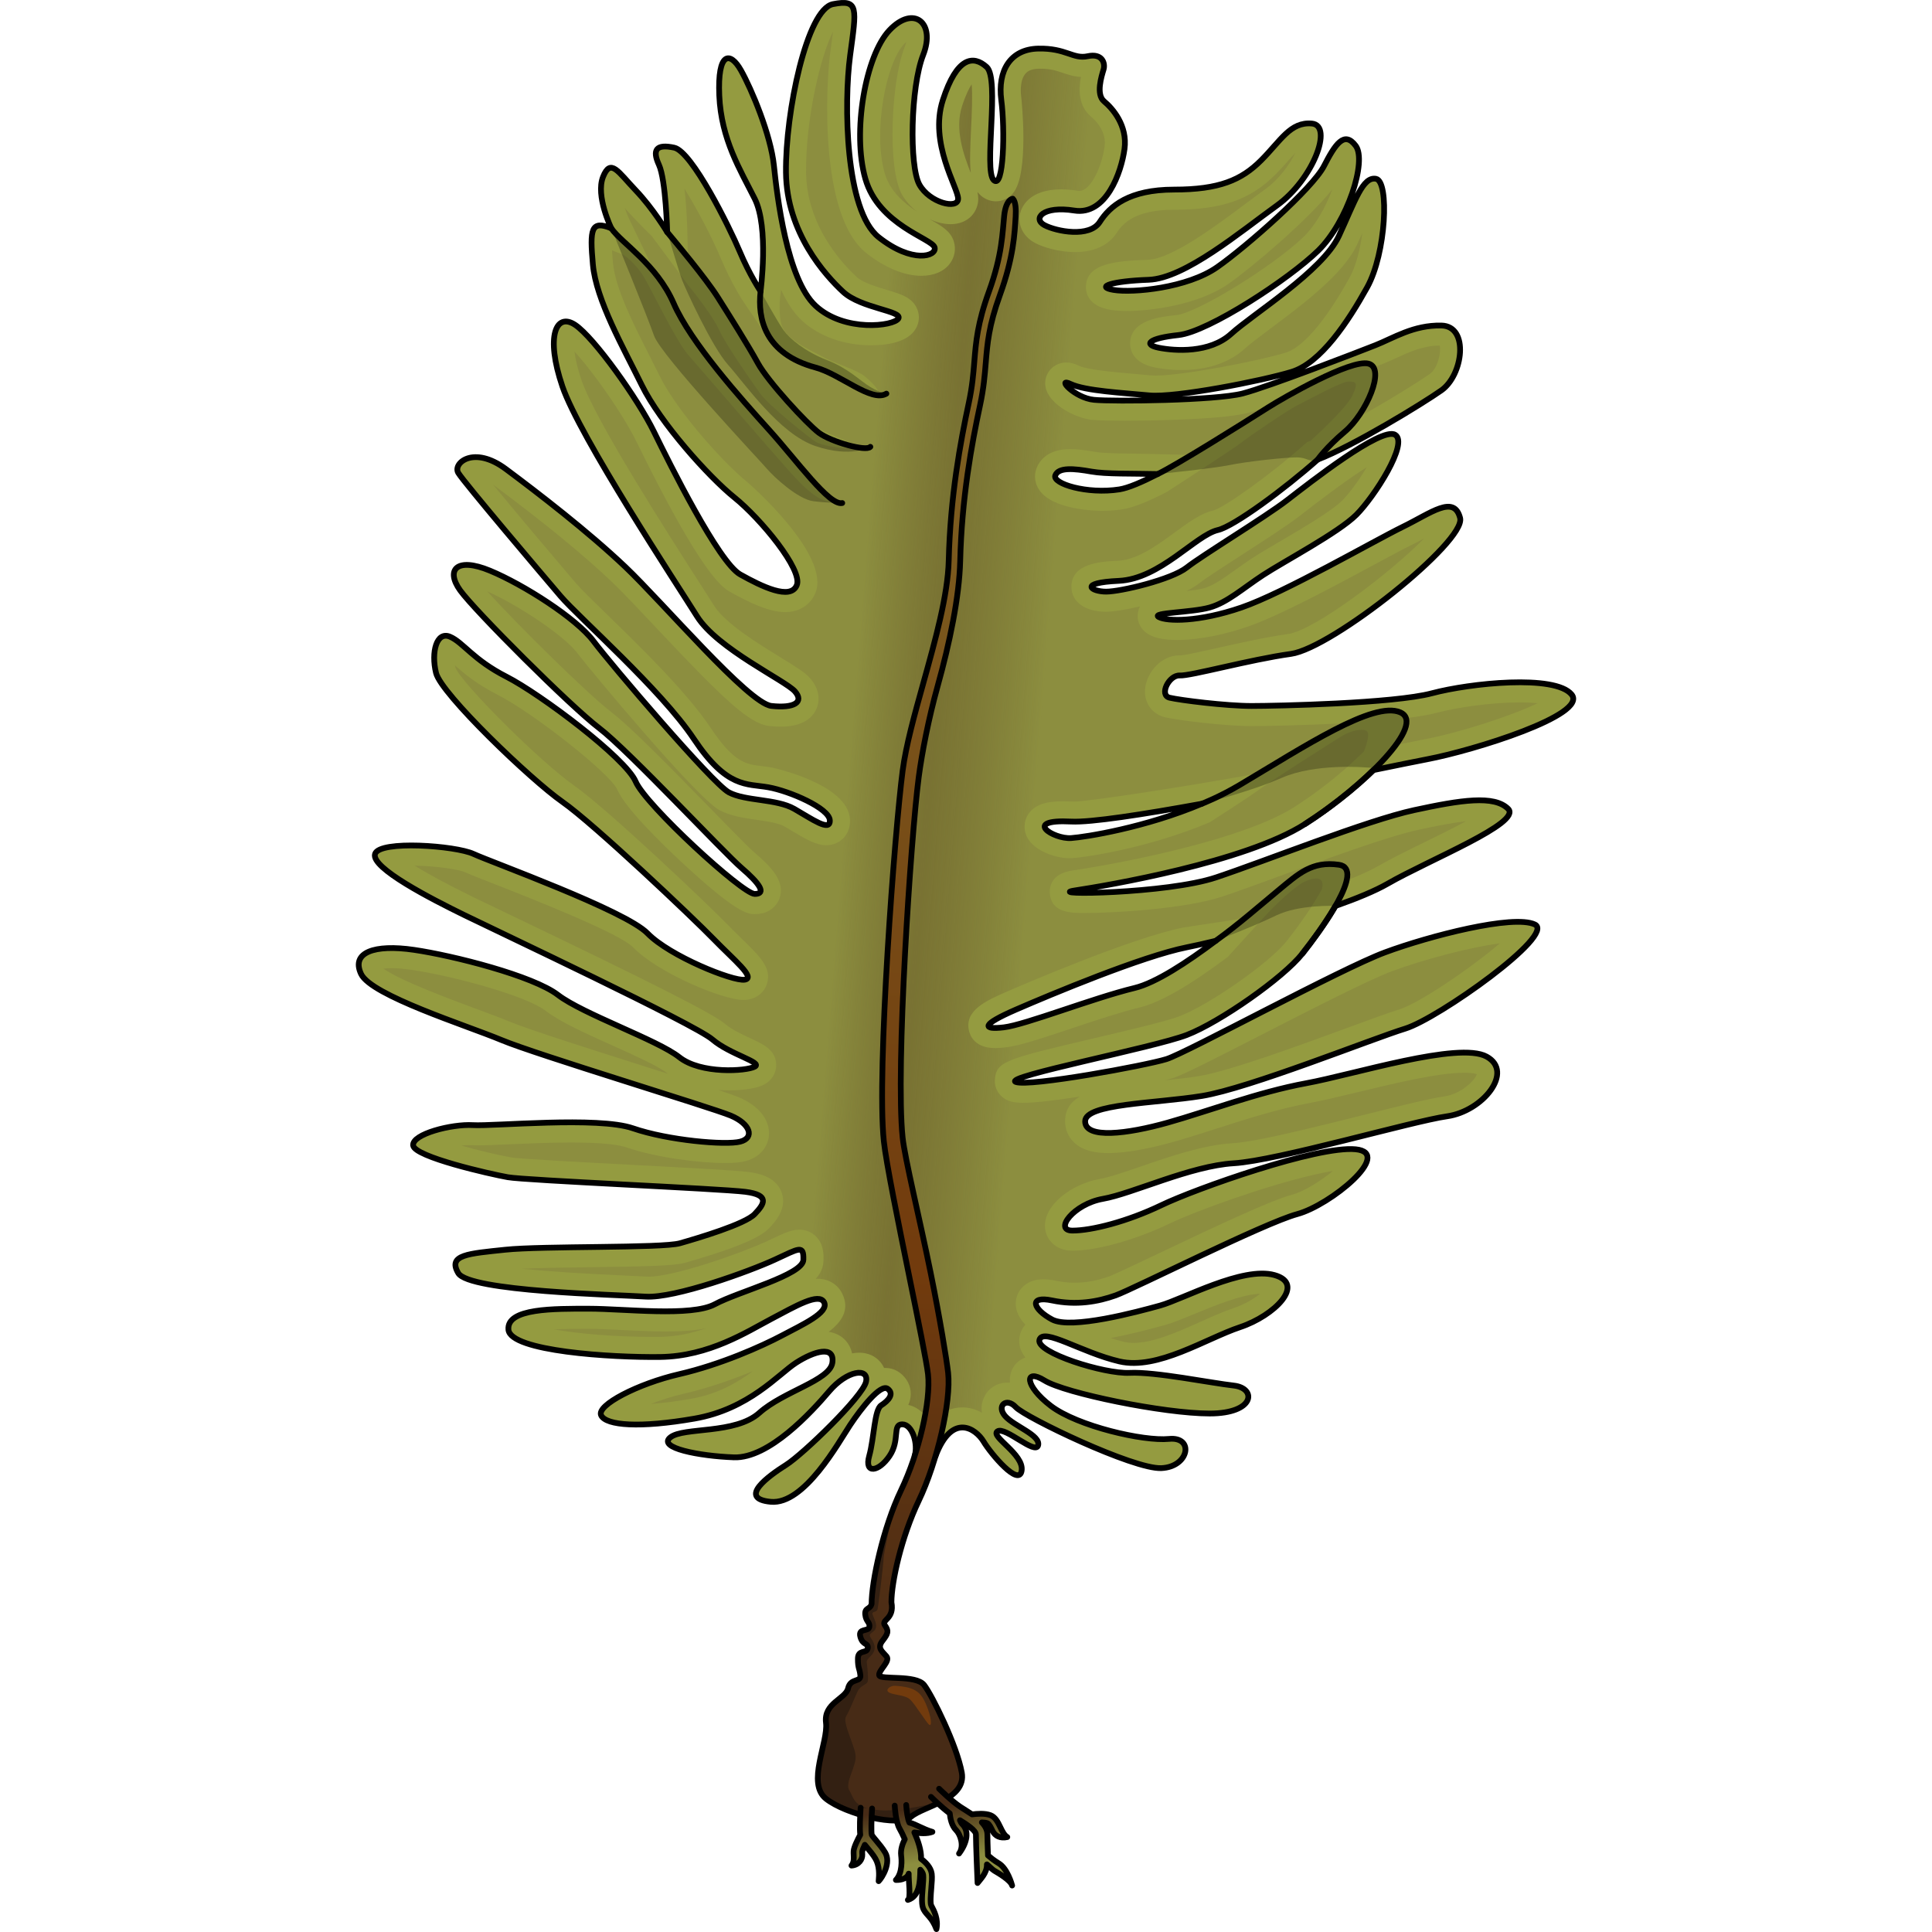 <?xml version="1.0" encoding="utf-8"?>
<!-- Created by: Science Figures, www.sciencefigures.org, Generator: Science Figures Editor -->
<svg version="1.1" id="Camada_1" xmlns="http://www.w3.org/2000/svg" xmlns:xlink="http://www.w3.org/1999/xlink" 
	 width="800px" height="800px" viewBox="0 0 212.495 336.426" enable-background="new 0 0 212.495 336.426"
	 xml:space="preserve">
<g>
	<g>
		<g>
			<path fill="#949B40" d="M125.233,155.052c5.53-0.83,29.64-4.91,40.03-11.55c1.63-1.04,3.27-2.18,4.86-3.38
				c0.5-0.37,0.99-0.75,1.47-1.13c1.13-0.89,2.23-1.81,3.26-2.71c0.34-0.31,0.68-0.61,1-0.91c0.47-0.43,0.92-0.86,1.36-1.28
				c4.26-0.86,7.58-1.55,9.29-1.87c8.18-1.55,28.09-7.74,25.21-11.28c-2.87-3.54-17.69-1.99-24.33-0.22
				c-1.82,0.49-4.68,0.87-7.96,1.18c-8.65,0.8-20.24,1.03-23.45,1.03c-4.42,0-12.38-1-14.26-1.44c-1.88-0.44-0.11-3.98,1.77-3.87
				c1.88,0.11,12.16-2.76,19.35-3.76s30.53-19.58,29.46-23.67c-1.06-4.09-5.02-0.88-9.99,1.55c-4.98,2.43-20.69,11.5-28.1,14.05
				c-7.41,2.54-12.94,2.43-14.37,1.66c-1.44-0.78,5.75-0.78,8.84-1.66c3.1-0.89,5.75-3.32,9.29-5.64
				c3.54-2.33,13.17-7.41,16.26-10.51c3.1-3.1,9.18-12.5,6.75-13.94c-0.8-0.47-2.69,0.28-5.01,1.61c-4.72,2.7-11.19,7.79-13.79,9.79
				c-3.87,2.98-14.82,9.62-17.48,11.72c-2.65,2.1-11.5,4.2-14.04,4.2c-2.55,0-4.98-1.55,2.21-1.88c7.19-0.33,13.38-7.96,17.25-8.85
				c2.79-0.63,11.65-7.17,17.38-12.27c2.13-0.81,4.95-2.21,7.87-3.8c5.57-3.03,11.5-6.72,13.68-8.26c3.76-2.65,4.87-11.17,0-11.28
				c-4.86-0.11-8.4,2.21-11.5,3.43c-0.96,0.38-3.1,1.21-5.73,2.22c-5.86,2.24-14.18,5.34-17.39,6.18
				c-4.64,1.22-22.45,1.44-25.88,1.11c-3.42-0.33-6.63-3.98-4.09-2.76c2.55,1.21,9.18,1.54,13.72,1.99
				c4.53,0.44,19.68-2.55,24.77-4.1c5.09-1.54,9.84-8.73,13.16-14.71c3.32-5.97,3.87-18.47,1.55-18.91
				c-1.63-0.31-2.77,1.72-4.28,5.07c-0.64,1.42-1.35,3.08-2.19,4.89c-2.82,6.08-14.99,13.6-18.75,17.03
				c-3.76,3.43-9.84,2.98-12.6,2.43c-2.77-0.55-1.77-1.66,3.42-2.21c5.2-0.55,19.25-9.73,24.34-14.71c2.02-1.98,3.78-4.85,5.05-7.76
				c1.9-4.4,2.67-8.89,1.47-10.49c-1.99-2.65-3.54-0.33-5.53,3.54s-13.38,13.94-18.58,17.59s-14.71,4.53-18.03,3.98
				c-3.31-0.56-0.22-1.55,6.09-1.77c6.3-0.22,16.03-8.41,22.34-12.94c6.3-4.54,9.84-13.94,6.08-14.27
				c-3.76-0.33-5.42,2.99-8.85,6.42c-3.43,3.42-7.3,5.08-15.15,5.08c-7.85,0-11.17,2.88-12.94,5.64c-1.77,2.77-7.52,1.66-9.62,0.56
				c-2.1-1.11-0.33-3.43,5.2-2.55c5.53,0.89,8.18-6.63,8.73-10.73c0.56-4.09-2.1-7.07-3.56-8.29c-1.46-1.22-0.42-4.42-0.09-5.53
				c0.34-1.11-0.22-2.88-2.76-2.32c-2.55,0.55-3.76-1.44-8.63-1.33c-4.86,0.11-7.08,3.87-6.41,8.96c0.66,5.09,0.44,15.7-1.33,13.93
				c-1.77-1.77,1.11-17.58-1.22-19.68c-2.32-2.1-5.19-1.77-7.63,5.75c-2.43,7.52,2.66,15.26,2.66,17.18c0,1.93-4.98,0.73-6.75-2.47
				c-1.77-3.21-1.55-16.92,0.66-22.56c2.22-5.64-1.66-8.74-5.86-4.32c-4.2,4.43-6.52,17.81-4.2,25.88
				c2.32,8.08,11.61,10.4,12.05,11.95c0.45,1.55-3.87,2.87-9.73-1.77c-5.86-4.65-6.08-23.34-4.98-31.63
				c1.11-8.3,1.55-9.85-2.98-8.96c-4.54,0.88-8.3,18.8-8.19,29.31c0.01,1.31,0.13,2.58,0.33,3.79c1.41,8.49,6.92,14.48,9.63,17
				c3.09,2.87,10.39,3.32,9.62,4.64c-0.77,1.33-9.4,2.44-14.42-2.21c-3.78-3.51-5.67-12.63-6.61-19.17
				c-0.31-2.12-0.51-3.97-0.65-5.27c-0.55-5.31-3.87-13.27-5.75-16.59c-1.88-3.32-4.09-3.21-3.76,4.42
				c0.33,7.64,3.65,12.94,6.17,17.96s1.02,16.11,1.02,16.11s-1.88-2.77-3.65-6.97c-1.77-4.2-8.29-17.36-11.39-18.03
				c-3.1-0.66-3.87,0.33-2.66,2.99c1.22,2.65,1.44,11.72,1.44,11.72s-2.43-4.09-5.49-7.3c-3.07-3.2-4.35-5.64-5.68-2.32
				c-1.3,3.24,1.3,8.68,1.43,8.95c-3.53-1.43-3.75,0.13-3.2,6.31c0.56,6.2,5.31,14.49,8.52,21.02c0.5,1.02,1.13,2.11,1.85,3.23
				c3.89,6.09,10.47,13.26,14.3,16.34c4.53,3.65,11.94,12.61,10.83,15.27c-1.1,2.65-6.08,0.22-9.84-1.88
				c-3.76-2.11-12.28-19.25-15.04-24.89c-0.61-1.23-1.45-2.71-2.42-4.29c-3.48-5.64-8.7-12.56-11.29-14.29
				c-3.32-2.21-5.2,1.99-2.22,10.73c2.99,8.74,19.91,34.39,23.45,40.03c3.54,5.65,15.37,11.18,17.03,13.06
				c1.66,1.88-0.11,2.98-4.09,2.54c-3.98-0.44-18.91-18.03-25.44-24.22c-6.52-6.2-15.15-12.83-20.79-17.03
				c-5.64-4.21-9.29-1-8.29,0.66c0.99,1.66,14.59,17.7,17.8,21.46c3.21,3.76,17.48,16.25,23.23,24.88s9.18,7.74,12.94,8.41
				c3.76,0.66,10.61,3.65,10.73,5.75c0.11,2.1-3.1-0.22-6.2-1.99c-3.09-1.77-8.51-1.33-11.39-2.88
				c-2.88-1.55-20.57-22.34-23.56-26.32c-2.98-3.98-12.16-9.85-18.02-12.28c-5.87-2.43-7.75-0.11-5.2,3.43
				c2.54,3.54,19.13,20.13,24.22,24c5.09,3.87,21.68,21.68,24.77,24.33c3.1,2.66,4.43,4.54,2.3,4.54s-19-15.49-20.73-19.58
				c-1.74-4.09-16.63-15.26-22.49-18.25c-5.86-2.98-7.52-5.97-9.84-6.97c-2.33-0.99-3.32,2.66-2.44,6.31
				c0.89,3.65,16.48,18.58,22.01,22.45c5.53,3.87,22.79,20.24,26.33,23.89c3.54,3.65,7.41,6.75,5.42,7.08
				c-2,0.33-13.06-4.09-16.93-8.08c-3.87-3.98-27.2-12.38-30.3-13.82c-3.1-1.44-16.37-2.43-17.14,0
				c-0.78,2.43,9.84,7.85,15.48,10.62c5.64,2.76,40.15,19.02,43.24,21.67c3.1,2.66,8.85,3.99,7.39,4.76
				c-1.47,0.77-9.38,1.33-13.14-1.66s-16.81-7.52-21.12-10.84c-4.31-3.32-18.25-6.86-25.11-7.85c-6.85-1-10.95,0.44-9.18,4.2
				s18.36,8.96,24.45,11.5c6.08,2.55,36.49,11.73,39.92,13.17c3.43,1.43,4.2,3.87,1.66,4.53c-2.54,0.66-12.61-0.22-18.69-2.32
				c-6.08-2.1-24.22-0.33-27.87-0.56c-3.65-0.22-10.62,1.55-10.4,3.54c0.22,1.99,13.39,4.98,16.48,5.53
				c3.1,0.56,37.05,1.99,41.37,2.55c4.31,0.55,3.31,2.1,1.63,3.87c-1.69,1.77-9.93,4.2-13.03,5.09c-3.09,0.88-24,0.44-30.41,1.12
				c-6.42,0.68-10.07,0.87-8.18,4.07c1.88,3.21,27.53,3.76,32.62,4.1c5.09,0.33,18.14-4.43,22.45-6.42c4.32-1.99,5.09-2.65,5.02,0
				c-0.07,2.66-11.32,5.53-15.41,7.74c-4.1,2.22-15.82,0.78-21.9,0.78c-6.08,0-14.38-0.11-14.05,3.65
				c0.33,3.76,17.92,4.86,26.44,4.75c8.51-0.11,15.15-4.42,19.35-6.63c4.2-2.21,8.3-4.65,9.18-2.88s-3.76,3.87-7.3,5.75
				c-3.54,1.88-10.73,5.09-17.92,6.75s-14.48,5.42-13.6,7.19s6.75,2.21,16.26,0.55c9.51-1.66,14.6-7.74,17.69-9.73
				c3.1-1.99,6.75-3.1,6.31,0s-8.52,4.98-12.72,8.74c-4.2,3.76-13.16,2.43-15.48,4.25c-2.33,1.83,4.97,3.27,11.06,3.49
				c6.08,0.22,13.49-7.85,16.58-11.5c3.1-3.65,6.97-4.21,6.42-1.66c-0.55,2.54-10.95,12.6-13.94,14.48
				c-2.98,1.89-8.51,5.87-2.65,6.42c5.86,0.55,11.83-10.4,13.82-13.38c2-2.99,5.31-7.19,6.53-6.31c1.22,0.89,0.11,2.1-1.11,2.88
				c-1.21,0.77-1.21,5.64-2.1,8.83c-0.88,3.19,1.66,2.78,3.54,0c1.88-2.78,0.44-5.51,2.21-5.51s2.81,3.42,2.17,5.51l3.61,0.07
				c2.9-7.74,7.05-4.81,8.38-2.6c1.33,2.21,6.19,7.97,6.64,5.09c0.44-2.88-5.53-5.97-4.21-6.86c1.33-0.88,6.64,4.21,7.08,2.44
				s-4.2-3.32-5.75-5.09c-1.55-1.77,0.22-3.32,1.86-1.55c1.64,1.77,20.48,10.84,25.35,10.62c4.86-0.22,5.75-5.53,1.33-5.09
				c-4.43,0.44-15.93-2.21-20.58-5.75c-4.64-3.54-4.64-6.64-1.1-4.42c3.54,2.21,20.79,5.75,28.75,5.75c7.97,0,8.19-4.43,4.21-4.87
				c-3.99-0.44-13.72-2.43-18.14-2.21c-4.43,0.22-16.37-3.54-15.71-5.75c0.67-2.22,7.3,2.21,13.94,3.76
				c6.63,1.55,15.04-3.98,21.01-5.98c5.97-1.99,11.5-7.52,5.97-9.06c-5.53-1.55-15.92,4.2-19.9,5.3c-3.98,1.11-15.49,4.21-18.8,2.44
				c-3.32-1.77-4.21-4.2,0-3.32c4.2,0.88,7.96,0.22,11.05-0.88c3.1-1.11,25.89-12.61,31.64-14.16s16.81-10.62,10.17-11.28
				c-1.77-0.18-4.58,0.23-7.86,0.97c-9.02,2.04-21.6,6.65-25.98,8.76c-5.97,2.88-12.17,4.42-15.49,4.42c-3.31,0,0.23-4.64,5.31-5.53
				c5.09-0.88,15.27-5.75,22.79-6.19c2.77-0.16,7.69-1.19,13.12-2.48c9.32-2.2,20.12-5.14,24.04-5.7c6.19-0.89,11.72-7.75,6.85-10.4
				c-4.86-2.65-23,3.1-31.41,4.64c-8.4,1.55-17.03,4.87-24.11,6.86c-7.07,1.99-14.37,2.88-14.37-0.22s12.16-3.1,20.35-4.42
				c8.18-1.33,29.64-9.96,35.39-11.73s26.32-16.36,22.56-18.13c-3.76-1.77-18.36,1.99-26.1,4.86c-7.74,2.88-34.51,17.48-38.05,18.58
				c-3.54,1.11-23.89,4.87-26.23,3.98c-2.34-0.88,24.02-5.97,29.77-8.18c5.75-2.21,16.81-9.95,20.13-14.16
				c0.81-1.02,1.87-2.42,2.96-3.97c0.2-0.28,0.4-0.58,0.6-0.87c0.02-0.02,0.04-0.04,0.05-0.07c0.22-0.32,0.44-0.64,0.65-0.96
				c0.53-0.81,1.04-1.63,1.51-2.44c3.69-1.29,6.91-2.62,9.05-3.85c7.3-4.21,23.45-10.62,21.02-13.05
				c-2.44-2.44-8.19-1.55-16.37,0.22c-8.19,1.77-25.88,8.85-34.51,11.72C141.153,155.672,119.703,155.892,125.233,155.052z
				 M121.803,82.782c0.55-1.44,3.21-1.21,6.3-0.66c2.5,0.44,7.15,0.32,11.53,0.42c-2.74,1.41-5.13,2.44-6.66,2.68
				C127.333,86.102,121.253,84.223,121.803,82.782z M144.693,164.962c1.35-0.27,3.08-0.66,5.04-1.13
				c-4.95,3.71-10.41,7.31-14.11,8.21c-7.3,1.76-19.02,6.41-22.78,6.85s-3.98-0.44,2.08-3.08
				C120.983,173.182,136.953,166.512,144.693,164.962z M124.563,143.062c3.41,0.17,12.5-1.24,22.77-3.11
				c-9.86,4.17-20.25,5.8-22.77,5.98C121.473,146.162,115.943,142.622,124.563,143.062z"/>
			<linearGradient id="SVGID_1_" gradientUnits="userSpaceOnUse" x1="76.808" y1="125.749" x2="135.204" y2="130.394">
				<stop  offset="0.162" style="stop-color:#8C8E3F"/>
				<stop  offset="0.405" style="stop-color:#72682F;stop-opacity:0.8"/>
				<stop  offset="0.726" style="stop-color:#8C8E3F"/>
			</linearGradient>
			<path fill="url(#SVGID_1_)" d="M107.134,22.366c0.109-2.279,0.278-5.804,0.099-7.686c-0.418,0.63-1.018,1.778-1.679,3.817
				c-1.316,4.074,0.308,8.526,1.527,11.623C106.873,28.288,106.969,25.819,107.134,22.366z M97.708,36.842
				c-1.042-0.799-1.971-1.81-2.641-3.02c-2.531-4.59-1.864-19.579,0.468-25.532c0.149-0.378,0.246-0.709,0.308-0.993
				c-0.116,0.105-0.24,0.226-0.371,0.363c-3.16,3.333-5.45,15.294-3.376,22.506C92.989,33.275,95.414,35.351,97.708,36.842z
				 M182.853,125.054c0.368,1.078-0.337,2.733-1.768,4.681c2.085-0.424,3.729-0.757,4.765-0.95
				c6.503-1.233,15.298-4.113,19.95-6.335c-0.831-0.083-1.858-0.139-3.12-0.139c-5.036,0-11.054,0.902-14.39,1.792
				C186.963,124.46,185.192,124.769,182.853,125.054z M164.308,89.876c-2.161,1.664-6.167,4.25-10.041,6.751
				c-3.089,1.994-6.283,4.056-7.401,4.938c-0.601,0.477-1.381,0.934-2.275,1.364c1.207-0.135,2.396-0.297,3.116-0.502
				c1.632-0.469,3.363-1.707,5.367-3.142c0.933-0.667,1.897-1.357,2.964-2.058c1.163-0.765,2.836-1.747,4.773-2.884
				c3.845-2.256,9.11-5.346,10.936-7.177c1.399-1.399,3.031-3.702,4.281-5.807c-3.87,2.449-8.539,6.057-10.945,7.916L164.308,89.876
				z M174.387,72.766c5.301-2.92,10.678-6.28,12.639-7.665c1.39-0.979,1.994-3.848,1.707-4.922h-0.025
				c-2.827,0-5.204,1.092-7.501,2.148c-0.779,0.357-1.584,0.728-2.376,1.04c-0.373,0.147-0.926,0.364-1.613,0.63
				C178.172,65.647,176.604,69.734,174.387,72.766z M26.716,177.875c3.323,1.394,14.973,5.089,24.334,8.06
				c1.151,0.364,2.245,0.712,3.279,1.04c-0.062-0.047-0.124-0.095-0.185-0.144c-1.508-1.198-5.707-3.087-9.411-4.753
				c-4.707-2.117-9.152-4.117-11.666-6.053c-3.495-2.691-16.448-6.145-23.48-7.16c-1.235-0.18-2.362-0.271-3.35-0.271
				c-0.591,0-1.065,0.032-1.44,0.078c2.998,2.128,12.03,5.472,16.143,6.995C23.24,176.519,25.227,177.254,26.716,177.875z
				 M157.689,180.2c-8.701,4.459-13.71,7.009-15.489,7.562c-0.316,0.099-0.767,0.22-1.327,0.357
				c2.062-0.213,4.119-0.442,5.918-0.732c5.306-0.861,17.577-5.365,25.696-8.345c4.106-1.507,7.349-2.697,9.226-3.274
				c3.431-1.057,12.539-7.245,17.484-11.497c-5.392,0.707-13.342,2.838-18.773,4.852C176.343,170.641,166,175.942,157.689,180.2z
				 M51.391,244.466c2.057-0.143,4.427-0.443,6.99-0.892c4.622-0.807,8.067-2.82,10.765-4.819
				c-3.653,1.506-7.896,2.981-12.036,3.938C55.013,243.177,53.064,243.81,51.391,244.466z M174.567,190.158
				c-3.157,0.763-6.14,1.482-8.449,1.906c-5.413,0.998-10.915,2.759-16.237,4.461c-2.657,0.851-5.167,1.653-7.56,2.326
				c-3.14,0.884-7.65,1.938-11.298,1.938c-1.802,0-3.238-0.26-4.391-0.794c-1.959-0.908-3.129-2.678-3.129-4.732
				c0-2.006,0.927-3.357,2.568-4.313c-4.012,0.628-7.749,1.088-9.87,1.088c-1.083,0-1.861-0.112-2.511-0.358
				c-1.543-0.58-2.51-2.044-2.407-3.641c0.208-3.23,1.835-3.613,17.399-7.272c5.844-1.374,12.467-2.931,14.754-3.81
				c5.255-2.021,15.707-9.344,18.645-13.069c0.528-0.665,1.598-2.044,2.854-3.831c0.122-0.171,0.739-1.069,0.739-1.069
				c0.163-0.238,0.325-0.475,0.479-0.709c0.525-0.803,1-1.57,1.411-2.28l0.65-1.121c0.675-2.549-1.591-2.031-3.073-1.319
				s-4.421,3.46-5.642,4.707c-1.221,1.247-7.667,8.369-7.667,8.369c-6.738,5.05-11.769,7.932-15.388,8.812
				c-3.333,0.804-7.842,2.308-11.82,3.635c-5.609,1.87-9.16,3.03-11.375,3.29c-0.757,0.088-1.393,0.131-1.944,0.131
				c-3.532,0-4.366-2.171-4.56-3.104c-0.733-3.519,3.086-5.183,6.785-6.794c3.55-1.54,21.7-9.313,30.479-11.072
				c1.274-0.254,8.949-1.276,10.941-1.752c1.918-1.573,3.776-3.158,5.669-4.722c3.539-2.925,5.865-5.136,10.564-4.473
				c1.373,0.194,1.679,1.241,1.348,2.727c2.264-0.88,4.096-1.709,5.366-2.438c2.25-1.298,5.166-2.728,8.253-4.241
				c2.053-1.007,4.826-2.367,7.166-3.629c-2.236,0.244-4.998,0.783-8.282,1.493c-5.272,1.14-15.272,4.803-23.308,7.747
				c-4.094,1.5-7.961,2.917-10.833,3.872c-6.496,2.167-18.976,2.868-24.002,2.868c-2.304,0-5.787,0-6.045-3.423
				c-0.076-1.004,0.148-3.401,3.869-3.966c10.385-1.559,30.214-5.638,38.667-11.04c1.564-0.998,3.123-2.083,4.66-3.243
				c0.47-0.348,0.929-0.704,1.388-1.066c1.017-0.801,2.067-1.674,3.068-2.547l0.365-0.331c0.204-0.184,0.405-0.365,0.629-0.574
				c0.45-0.412,0.881-0.824,1.303-1.228l0.733-0.701c0,0,1.274-3.052,0.503-3.561s-2.791-0.102-4.419,0.916
				c-1.628,1.018-12.213,7.735-14.298,9.261c-2.085,1.527-8.616,5.698-8.616,5.698c-10.722,4.534-21.566,6.082-23.874,6.247
				c-0.182,0.014-0.368,0.021-0.558,0.021c-2.64,0-7.815-1.663-7.815-5.509c0-1.434,0.831-3.231,3.162-3.979
				c0.92-0.294,2.057-0.432,3.577-0.432c0.465,0,0.981,0.014,1.549,0.042c0.133,0.007,0.28,0.01,0.437,0.01
				c2.138,0,18.214-2.395,32.138-4.93c5.497-3.316,10.977-6.657,15.52-8.755c-7.542,0.432-14.972,0.541-16.859,0.541
				c-4.661,0-12.848-1.015-15.057-1.532c-2.325-0.544-3.751-2.633-3.469-5.08c0.317-2.753,2.784-5.701,5.951-5.701l0.217,0.005
				c0.823-0.046,3.916-0.738,6.407-1.296c3.773-0.845,8.469-1.896,12.33-2.433c4.541-0.632,17.718-10.575,23.649-16.624
				c-0.695,0.372-1.417,0.752-2.163,1.116c-1.408,0.688-3.818,1.985-6.608,3.489c-6.92,3.729-16.397,8.835-21.892,10.726
				c-5.919,2.029-10.25,2.333-12.306,2.333c-2.143,0-3.733-0.295-4.867-0.906c-1.506-0.815-2.271-2.376-1.951-3.975
				c0.071-0.356,0.175-0.673,0.309-0.953c-2.495,0.583-4.725,0.921-5.871,0.921c-3.614,0-5.988-1.666-6.047-4.245
				c-0.098-4.255,5.233-4.5,8.096-4.631c3.363-0.154,6.84-2.701,9.908-4.947c2.428-1.778,4.524-3.313,6.716-3.817
				c1.867-0.505,9.7-6.009,15.84-11.474l0.48-0.428l0.602-0.229c0,0,6.176-5.527,7.295-7.899c1.119-2.371,0.509-2.412-0.712-2.412
				c-1.221,0-7.328,3.359-8.956,4.173c-1.628,0.814-8.651,5.597-9.77,6.513c-1.12,0.916-12.871,8.528-12.871,8.528
				c-3.46,1.781-5.913,2.742-7.722,3.026c-1.138,0.178-2.332,0.268-3.549,0.268c-0.865,0-8.526-0.102-10.943-3.612
				c-0.792-1.151-0.97-2.538-0.487-3.802c0.476-1.246,1.869-3.337,5.856-3.337c1.13,0,2.464,0.147,4.321,0.478
				c1.521,0.269,4.459,0.294,7.3,0.318c1.22,0.011,8.248,0.203,9.481,0.231c4.583-2.744,10.341-6.357,13.356-8.274
				c0.145-0.093,0.328-0.205,0.52-0.323c-1.651,0.561-3.064,1.011-4.054,1.27c-5.125,1.348-20.72,1.363-21.382,1.363
				c-1.539,0-4.328-0.021-5.725-0.155c-2.975-0.287-8.334-2.99-8.163-6.547c0.093-1.932,1.7-3.444,3.658-3.444
				c0.712,0,1.412,0.183,2.251,0.586c1.479,0.702,6.399,1.126,9.655,1.407c1.02,0.088,2.005,0.173,2.902,0.262
				c0.207,0.02,0.447,0.027,0.715,0.027c4.853,0,17.885-2.526,22.704-3.994c1.735-0.525,5.485-2.92,11.115-13.062
				c1.141-2.052,1.852-5.005,2.217-7.767c-0.285,0.64-0.585,1.305-0.904,1.99c-2.393,5.159-9.39,10.387-15.013,14.587
				c-1.939,1.449-3.615,2.7-4.553,3.557c-2.67,2.436-6.476,3.724-11.005,3.724c-2.086,0-3.801-0.279-4.636-0.446
				c-4.041-0.804-4.367-3.318-4.32-4.362c0.178-3.926,5.301-4.47,8.054-4.762c3.707-0.392,17.021-8.605,22.258-13.729
				c1.539-1.508,3.103-3.935,4.287-6.647c0.226-0.522,0.425-1.027,0.602-1.511c-4.287,5.373-13.936,13.538-18.018,16.404
				c-5.359,3.761-13.676,4.765-17.746,4.765c-1.112,0-2.076-0.066-2.878-0.199c-4.047-0.685-4.323-3.188-4.253-4.232
				c0.253-3.81,5.043-4.285,10.804-4.486c4.137-0.145,11.816-5.886,16.898-9.685c1.251-0.936,2.438-1.821,3.518-2.598
				c2.457-1.77,4.243-4.308,5.244-6.343c-0.332,0.354-0.706,0.771-1.136,1.258c-0.685,0.775-1.46,1.653-2.361,2.554
				c-4.403,4.391-9.344,6.102-17.621,6.102c-6.642,0-8.884,2.3-9.991,4.024c-1.382,2.162-3.954,3.354-7.241,3.354
				c-2.722,0-5.454-0.793-6.963-1.584c-2.089-1.104-3.107-3.154-2.595-5.224c0.24-0.966,1.462-4.116,7.146-4.116
				c0.886,0,1.84,0.081,2.841,0.24c0.116,0.019,0.227,0.027,0.331,0.027c1.906,0,3.881-4.101,4.375-7.776
				c0.362-2.646-1.697-4.595-2.337-5.13c-2.256-1.887-2.197-4.793-1.785-6.945c-1.248-0.05-2.275-0.398-3.189-0.709
				c-1.086-0.368-2.112-0.716-3.876-0.716l-0.305,0.003c-1.588,0.036-2.125,0.663-2.302,0.869c-0.695,0.811-0.957,2.318-0.717,4.142
				c0.017,0.131,1.461,13.367-1.484,16.72c-0.769,0.875-1.813,1.357-2.941,1.358c-1.05,0-2.062-0.434-2.852-1.223
				c-0.125-0.126-0.242-0.256-0.35-0.393c0.088,0.397,0.135,0.779,0.135,1.168c0,2.2-1.654,4.429-4.815,4.429
				c-1.105,0-2.405-0.301-3.684-0.884c0.071,0.04,0.141,0.08,0.209,0.119c1.973,1.122,3.531,2.009,4.052,3.84
				c0.379,1.306,0.123,2.685-0.701,3.782c-1.033,1.375-2.797,2.133-4.968,2.133c-2.958,0-6.366-1.408-9.598-3.968
				c-8.184-6.494-7.031-29.126-6.274-34.835l0.161-1.191c0.116-0.858,0.233-1.728,0.33-2.518
				c-2.149,4.148-4.788,15.236-4.691,24.495c0.008,1.065,0.104,2.158,0.283,3.244c1.205,7.256,5.881,12.519,8.559,15.009
				c1.036,0.962,3.562,1.719,5.234,2.22c2.506,0.75,4.485,1.343,5.293,3.391c0.434,1.101,0.337,2.324-0.26,3.348
				c-1.389,2.399-5.024,2.903-7.829,2.903c-4.675,0-9.048-1.567-12.001-4.303c-1.367-1.269-2.577-3.055-3.638-5.38
				c-0.041,0.354-0.074,0.608-0.092,0.744l-0.092,0.684c-0.099,1.132-0.143,2.785,0.185,4.399c0.578,2.85,5.339,4.783,7.335,5.903
				c1.996,1.12,5.863,2.137,7.492,3.562s2.975,2.962,1.386,3.008c-1.589,0.045-5.566-2.956-7.879-3.845
				c-2.313-0.889-7.205-1.041-9.651-4.644l-5.138-7.569c-0.084-0.125-2.096-3.108-3.979-7.576
				c-1.583-3.757-4.219-8.788-6.391-12.256c0.362,3.012,0.473,6.162,0.505,7.491l0.104,4.306c1.748,2.034,4.669,5.699,6.961,9.919
				c3.497,6.44,10.75,15.737,13.196,18.339c2.445,2.602,11.607,4.907,9.157,5.14c-2.45,0.234-6.106-0.508-7.077-1.118
				s-8.189-6.31-9.692-8.447c-1.503-2.137-5.824-8.244-7.147-11.093c-1.323-2.85-5.273-7.624-5.273-7.624l-6.43-8.66
				c-0.021-0.035-2.244-2.125-4.681-4.867c0.23,0.702,0.505,1.395,0.797,2l3.936,8.167c3.458,2.987,4.314,7.579,5.475,9.682
				c1.161,2.104,6.255,8.749,7.545,10.331c1.29,1.583,8.196,9.38,9.748,11.187c1.552,1.807,9.215,9.746,9.215,9.746
				c-3.177,0.652-6.899-4.011-9.545-6.962c-2.646-2.951-13.841-15.978-16.08-18.522c-2.239-2.544-6.513-11.602-7.836-13.739
				c-0.833-1.346-2.151-2.812-3.418-3.705l-2.075-0.841c0.051,0.865,0.128,1.733,0.167,2.172c0.403,4.47,3.591,10.737,6.403,16.268
				c0.617,1.213,1.217,2.394,1.774,3.526c0.422,0.862,0.978,1.831,1.656,2.887c3.618,5.664,9.924,12.585,13.547,15.498
				c0.149,0.12,14.643,12.684,11.866,19.337c-0.863,2.078-2.825,3.319-5.25,3.319c-2.899,0.001-6.444-1.762-9.536-3.488
				c-1.338-0.751-4.892-2.745-16.463-26.388c-0.541-1.092-1.325-2.479-2.263-4.007c-2.85-4.618-6.209-9.066-8.433-11.499
				c0.146,1.21,0.493,2.854,1.213,4.969c2.409,7.04,15.234,27.023,20.711,35.557c1.035,1.611,1.862,2.9,2.393,3.747
				c1.928,3.078,7.718,6.631,11.55,8.982c2.863,1.758,4.278,2.646,5.139,3.62c2.115,2.396,1.48,4.569,1.109,5.393
				c-0.63,1.396-2.217,3.061-6.204,3.061c-0.623,0-1.297-0.04-2.004-0.118c-3.449-0.382-7.947-4.613-19.712-17.136
				c-2.986-3.178-5.806-6.179-7.755-8.027c-4.887-4.646-11.773-10.284-20.472-16.761c-0.047-0.035-0.094-0.07-0.141-0.104
				c3.856,4.695,10.372,12.419,14.407,17.146c0.903,1.058,3.021,3.117,5.472,5.502c5.849,5.689,13.859,13.482,18.009,19.71
				c4.044,6.069,6.172,6.327,8.866,6.653c0.59,0.071,1.179,0.145,1.767,0.249c0.132,0.023,13.266,2.821,13.62,9.015
				c0.085,1.626-0.565,2.672-1.125,3.263c-0.768,0.809-1.831,1.254-2.994,1.254c-1.788,0-3.573-1.065-5.833-2.414
				c-0.485-0.29-0.983-0.587-1.483-0.872c-1.026-0.588-3.02-0.877-4.779-1.131c-2.262-0.327-4.6-0.666-6.53-1.704
				c-3.998-2.152-22.65-24.572-24.703-27.305c-2.192-2.928-9.885-8.174-15.71-10.778c5.026,5.569,17.477,17.887,21.63,21.045
				c3.349,2.546,10.648,10.017,17.088,16.608c3.485,3.567,6.778,6.938,7.843,7.851c2.793,2.397,5.427,4.99,4.311,8.007
				c-0.233,0.631-1.233,2.689-4.29,2.689c-1.138,0-3.042,0-12.902-9.196c-3.55-3.312-9.707-9.341-11.047-12.51
				c-1.258-2.778-14.516-13.269-20.857-16.504c-3.606-1.834-5.792-3.677-7.394-5.087c0.022,0.128,0.049,0.259,0.08,0.394
				c1.258,2.939,14.851,16.447,20.637,20.496c5.811,4.066,23.34,20.717,26.835,24.321c0.785,0.81,1.588,1.591,2.334,2.319
				c3.304,3.22,5.298,5.164,4.436,7.911c-0.455,1.448-1.685,2.473-3.292,2.739c-0.235,0.039-0.508,0.064-0.815,0.064
				c-3.606,0-14.878-4.708-19.194-9.158c-2.444-2.513-18.2-8.688-24.131-11.014c-2.599-1.019-4.317-1.692-5.133-2.071
				c-0.94-0.438-4.842-1.087-8.791-1.145c2.051,1.268,5.228,3.032,10.143,5.446c1.031,0.504,3.031,1.462,5.628,2.705
				c25.863,12.384,36.258,17.655,38.353,19.452c1.118,0.959,2.932,1.799,4.39,2.474c2.256,1.044,4.387,2.03,4.453,4.573
				c0.037,1.436-0.768,2.763-2.107,3.469c-1.742,0.913-4.861,1.012-6.121,1.013c-0.538,0-1.17-0.017-1.866-0.066
				c1.742,0.577,2.929,0.992,3.528,1.244c3.509,1.463,5.492,3.942,5.302,6.633c-0.12,1.697-1.262,3.775-4.11,4.516
				c-0.849,0.221-1.998,0.327-3.513,0.327c-4.509,0-12.07-0.955-17.2-2.727c-1.12-0.388-3.698-0.849-9.624-0.849
				c-3.677,0-7.619,0.175-10.787,0.316c-2.232,0.099-4.16,0.185-5.453,0.185c-0.43,0-0.793-0.01-1.075-0.027
				c-0.14-0.009-0.287-0.013-0.439-0.013c-0.437,0-0.895,0.027-1.359,0.074c2.972,0.845,6.413,1.661,8.711,2.07
				c1.451,0.256,12.785,0.854,21.06,1.292c11.164,0.589,18.09,0.966,20.131,1.23c1.316,0.168,4.813,0.614,5.871,3.581
				c1.013,2.844-1.2,5.175-2.152,6.178c-1.202,1.259-3.875,2.961-14.603,6.039c-1.923,0.548-6.51,0.661-16.518,0.79
				c-4.378,0.057-8.869,0.114-11.988,0.268c4.384,0.45,10.361,0.845,17.903,1.181c1.714,0.076,3.078,0.138,3.9,0.192
				c0.098,0.007,0.2,0.01,0.308,0.01c4.401,0,15.902-4.015,20.452-6.115l1.197-0.558c2.081-0.976,3.227-1.513,4.568-1.513
				c1.138,0,2.187,0.435,2.955,1.223c1.336,1.372,1.287,3.227,1.264,4.119c-0.034,1.257-0.513,2.301-1.355,3.217
				c0.105-0.005,0.21-0.008,0.314-0.008c1.89,0,3.492,0.953,4.286,2.551c1.391,2.8-0.04,4.937-2.353,6.689
				c1.212,0.165,2.267,0.713,3.022,1.584c0.417,0.479,0.858,1.189,1.06,2.172c0.422-0.084,0.836-0.127,1.238-0.127
				c1.535,0,2.867,0.604,3.751,1.699c0.24,0.297,0.438,0.62,0.592,0.963c0.081-0.002,0.157-0.002,0.229-0.002
				c0.884,0,1.726,0.271,2.449,0.791c1.294,0.944,2.01,2.348,1.964,3.851c-0.016,0.517-0.124,1.132-0.424,1.793
				c1.22,0.271,2.315,1.008,3.155,2.144c0.263,0.355,0.497,0.749,0.7,1.169c1.866-2.29,3.932-2.88,5.563-2.88
				c1.258,0,2.408,0.367,3.406,0.931c-0.144-0.905-0.036-1.817,0.341-2.648c0.728-1.604,2.292-2.602,4.084-2.602
				c0.152,0,0.305,0.008,0.457,0.022c-0.067-0.62-0.012-1.251,0.201-1.884c0.407-1.204,1.323-2.101,2.486-2.506
				c-0.058-0.069-0.113-0.139-0.166-0.209c-0.866-1.162-1.141-2.57-0.752-3.873c0.19-0.631,0.5-1.182,0.905-1.639
				c-1.393-1.448-1.946-3.062-1.544-4.671c0.39-1.56,1.826-3.227,4.687-3.227c0.669,0,1.402,0.086,2.241,0.261
				c1.056,0.222,2.134,0.333,3.206,0.333c1.954,0,3.901-0.354,5.946-1.082c0.94-0.337,4.958-2.248,8.842-4.096
				c10.429-4.962,19.364-9.15,23.068-10.148c2.128-0.574,5.027-2.42,7.113-4.134c-0.855,0.14-1.884,0.338-3.12,0.617
				c-8.604,1.945-20.885,6.403-25.231,8.498c-5.912,2.852-12.748,4.768-17.01,4.768c-3.041,0-4.605-2.055-4.771-3.964
				c-0.346-3.978,4.716-7.68,9.484-8.516c1.704-0.294,4.4-1.222,7.255-2.204c5.087-1.75,10.854-3.733,15.929-4.03
				c2.176-0.126,6.269-0.908,12.518-2.393c3.328-0.786,6.818-1.659,10.193-2.504c6.153-1.54,11.466-2.87,14.153-3.255
				c2.927-0.42,5.3-2.765,5.663-3.866c-0.083-0.037-0.646-0.257-2.172-0.257C188.501,186.794,180.775,188.659,174.567,190.158z
				 M140.993,230.703c-3.623,1.011-6.816,1.777-9.563,2.295c0.781,0.257,1.564,0.485,2.34,0.666
				c0.506,0.118,1.067,0.179,1.666,0.179c3.451,0,7.797-1.951,11.631-3.673c2.043-0.917,3.973-1.783,5.81-2.398
				c1.92-0.64,3.533-1.633,4.591-2.495c-3.269,0.139-8.058,2.121-11.589,3.583C143.949,229.657,142.283,230.347,140.993,230.703z
				 M52.968,232.792c2.9-0.037,5.585-0.645,8.022-1.499c-1.831,0.381-4.132,0.559-7.061,0.559c-2.583,0-5.356-0.138-7.802-0.26
				c-2.059-0.103-4.004-0.199-5.504-0.199h-1.03c-1.125,0-3.135,0-5.078,0.104c4.178,0.74,10.45,1.303,17.312,1.303
				C52.222,232.8,52.603,232.797,52.968,232.792z"/>
			<g>
				<path opacity="0.25" d="M84.697,87.594c-2.272,0.524-7.864-7.34-12.757-12.757c-4.893-5.417-13.631-15.204-16.602-22.019
					s-9.087-10.485-10.85-13.056c0,0,6.254,15.257,7.429,18.676c1.175,3.419,18.375,21.686,19.656,23.182
					c1.282,1.496,5.448,5.341,8.119,5.662C82.363,87.602,84.697,87.594,84.697,87.594z"/>
				<path opacity="0.25" d="M89.59,77.808c-2.45,0.233-6.863-0.874-8.96-2.447c-2.097-1.573-8.865-8.913-10.613-12.105
					c-1.748-3.192-4.893-8.167-6.99-11.487s-7.514-9.786-8.806-11.344c0,0,2.077,7.009,2.611,8.398
					c0.534,1.389,5.128,11.537,8.012,14.742c2.884,3.205,8.867,11.965,15.17,14.101C86.316,79.803,89.59,77.808,89.59,77.808z"/>
				<path opacity="0.25" d="M92.386,68.546c-2.614,1.575-7.982-3.376-12.323-4.544c-8.844-2.38-10.133-8.517-9.584-13.292
					c0,0,2.911,5.27,3.979,6.765c1.068,1.496,3.739,3.739,7.585,5.235s5.769,3.632,7.585,4.7
					C91.444,68.479,92.386,68.546,92.386,68.546z"/>
				<path opacity="0.25" d="M167.493,80.024c0,0,1.477-2.125,4.736-4.871c3.67-3.091,7.189-11.06,4.092-11.834
					c-3.097-0.774-14.704,5.87-17.475,7.631c-4.685,2.979-16.011,10.066-19.22,11.595c0,0,9.641-0.961,12.546-1.566
					s9.561-1.331,11.619-1.331S165.628,80.521,167.493,80.024z"/>
				<path opacity="0.25" d="M177.572,133.73c4.516-4.499,6.944-8.55,4.28-9.692c-4.645-1.991-16.625,5.914-27.871,12.608
					c-3.636,2.164-6.657,3.31-6.657,3.31s8.116-1.973,13.925-4.515s14.402-1.815,14.402-1.815L177.572,133.73z"/>
				<path opacity="0.25" d="M170.587,157.749c2.048-3.571,3.122-6.81,0.594-7.168c-4.699-0.664-7.025,1.548-10.564,4.473
					c-3.539,2.924-6.934,5.927-10.889,8.775c0,0,6.56-2.488,10.553-4.425C164.275,157.468,170.587,157.749,170.587,157.749z"/>
			</g>
		</g>
		<g>
			<path fill="none" stroke="#000000" stroke-linecap="round" stroke-linejoin="round" stroke-miterlimit="10" d="M125.225,155.055
				c5.53-0.836,29.64-4.915,40.037-11.551c4.273-2.727,8.618-6.164,11.935-9.406c4.26-0.869,7.591-1.552,9.3-1.875
				c8.184-1.548,28.092-7.742,25.216-11.281c-2.876-3.539-17.696-1.991-24.332-0.221c-6.636,1.77-26.986,2.212-31.41,2.212
				s-12.387-0.995-14.267-1.438s-0.111-3.982,1.77-3.871c1.88,0.111,12.166-2.765,19.355-3.76
				c7.189-0.996,30.525-19.576,29.46-23.668c-1.065-4.092-5.018-0.885-9.995,1.548c-4.977,2.433-20.682,11.502-28.092,14.046
				c-7.41,2.544-12.94,2.433-14.378,1.659c-1.438-0.774,5.751-0.774,8.848-1.659c3.097-0.885,5.751-3.318,9.29-5.641
				c3.539-2.323,13.161-7.41,16.258-10.507c3.097-3.097,9.18-12.498,6.747-13.936c-2.433-1.438-14.931,8.406-18.802,11.392
				c-3.871,2.986-14.82,9.622-17.475,11.724s-11.502,4.203-14.046,4.203c-2.544,0-4.977-1.548,2.212-1.88
				c7.189-0.332,13.382-7.963,17.253-8.848c2.787-0.637,11.647-7.171,17.383-12.272c6.194-2.37,18.226-9.715,21.547-12.06
				c3.76-2.654,4.866-11.17,0-11.281s-8.406,2.212-11.502,3.429c-3.097,1.216-18.47,7.189-23.115,8.405
				c-4.645,1.217-22.452,1.438-25.88,1.106c-3.429-0.332-6.636-3.981-4.092-2.765c2.544,1.217,9.18,1.549,13.714,1.991
				s19.687-2.544,24.774-4.092c5.088-1.548,9.843-8.737,13.161-14.71c3.318-5.972,3.871-18.47,1.548-18.912
				c-2.323-0.442-3.65,3.871-6.468,9.954c-2.818,6.083-14.988,13.604-18.748,17.032c-3.76,3.428-9.843,2.986-12.608,2.433
				c-2.765-0.553-1.77-1.659,3.429-2.212c5.198-0.553,19.244-9.733,24.332-14.71c5.088-4.977,8.516-15.594,6.525-18.249
				c-1.991-2.654-3.539-0.332-5.53,3.539c-1.991,3.871-13.382,13.936-18.581,17.585c-5.198,3.65-14.71,4.534-18.028,3.981
				c-3.318-0.553-0.221-1.548,6.083-1.77s16.037-8.406,22.341-12.94c6.304-4.534,9.843-13.935,6.083-14.267
				s-5.419,2.986-8.848,6.415c-3.429,3.428-7.299,5.087-15.152,5.087s-11.17,2.876-12.94,5.641c-1.77,2.765-7.521,1.659-9.622,0.553
				c-2.101-1.106-0.332-3.429,5.198-2.544c5.53,0.885,8.184-6.636,8.737-10.728c0.553-4.092-2.101-7.078-3.563-8.295
				c-1.461-1.217-0.419-4.424-0.087-5.53s-0.221-2.875-2.765-2.323c-2.544,0.553-3.76-1.438-8.627-1.327
				c-4.866,0.111-7.078,3.871-6.415,8.958c0.664,5.088,0.442,15.705-1.327,13.936c-1.77-1.77,1.106-17.585-1.217-19.687
				c-2.323-2.102-5.198-1.77-7.631,5.751c-2.433,7.521,2.654,15.263,2.654,17.185s-4.977,0.732-6.747-2.476
				c-1.77-3.207-1.548-16.922,0.664-22.562c2.212-5.64-1.659-8.737-5.862-4.313c-4.203,4.424-6.525,17.806-4.203,25.88
				s11.613,10.396,12.055,11.945c0.442,1.548-3.871,2.875-9.733-1.77c-5.862-4.645-6.083-23.336-4.977-31.631
				c1.106-8.295,1.548-9.844-2.986-8.959c-4.535,0.885-8.295,18.802-8.184,29.309c0.111,10.507,6.857,17.917,9.954,20.792
				c3.097,2.876,10.396,3.318,9.622,4.645c-0.774,1.327-9.401,2.433-14.416-2.212c-5.015-4.645-6.708-19.134-7.261-24.442
				c-0.553-5.309-3.871-13.272-5.751-16.59c-1.88-3.318-4.092-3.207-3.76,4.424c0.332,7.631,3.65,12.94,6.167,17.959
				s1.021,16.105,1.021,16.105s-1.88-2.765-3.65-6.968c-1.77-4.203-8.295-17.364-11.392-18.028
				c-3.097-0.664-3.871,0.332-2.654,2.986c1.217,2.654,1.438,11.723,1.438,11.723s-2.433-4.092-5.496-7.3
				c-3.063-3.207-4.347-5.641-5.675-2.323c-1.327,3.318,1.438,8.958,1.438,8.958c-3.539-1.438-3.76,0.111-3.207,6.304
				s5.309,14.489,8.516,21.014c3.207,6.525,11.613,15.926,16.147,19.576c4.535,3.65,11.945,12.608,10.839,15.263
				c-1.106,2.654-6.083,0.221-9.843-1.88c-3.76-2.101-12.276-19.244-15.041-24.885c-2.765-5.64-10.396-16.369-13.714-18.581
				c-3.318-2.212-5.198,1.991-2.212,10.728c2.986,8.737,19.908,34.396,23.447,40.037c3.539,5.641,15.373,11.17,17.032,13.051
				c1.659,1.88-0.111,2.986-4.092,2.544s-18.912-18.028-25.438-24.221S31.769,85.881,26.129,81.679
				c-5.641-4.203-9.29-0.995-8.295,0.664c0.995,1.659,14.599,17.696,17.806,21.456c3.207,3.76,17.475,16.258,23.226,24.885
				c5.751,8.626,9.18,7.742,12.94,8.405s10.617,3.65,10.728,5.751s-3.097-0.221-6.194-1.991c-3.097-1.77-8.516-1.327-11.392-2.876
				c-2.876-1.548-20.571-22.341-23.558-26.322c-2.986-3.982-12.166-9.844-18.028-12.277c-5.862-2.433-7.742-0.111-5.198,3.428
				c2.544,3.539,19.134,20.129,24.221,24c5.088,3.871,21.677,21.677,24.774,24.332c3.097,2.654,4.424,4.534,2.296,4.534
				s-18.997-15.484-20.732-19.576c-1.736-4.092-16.624-15.262-22.486-18.249c-5.862-2.986-7.521-5.972-9.843-6.968
				c-2.323-0.995-3.318,2.655-2.433,6.304c0.885,3.65,16.479,18.581,22.009,22.452c5.53,3.871,22.783,20.24,26.323,23.889
				c3.539,3.65,7.41,6.747,5.419,7.078s-13.051-4.092-16.922-8.074c-3.871-3.981-27.207-12.387-30.304-13.825
				c-3.097-1.438-16.369-2.433-17.143,0c-0.774,2.433,9.843,7.853,15.484,10.617c5.641,2.765,40.147,19.023,43.244,21.677
				c3.097,2.655,8.848,3.982,7.384,4.756s-9.375,1.327-13.135-1.659s-16.811-7.521-21.124-10.839
				c-4.313-3.318-18.249-6.857-25.106-7.853c-6.857-0.996-10.949,0.442-9.18,4.203c1.77,3.76,18.359,8.958,24.442,11.502
				c6.083,2.544,36.498,11.723,39.926,13.161c3.429,1.438,4.203,3.871,1.659,4.535s-12.608-0.221-18.691-2.323
				c-6.083-2.101-24.221-0.332-27.871-0.553s-10.617,1.549-10.396,3.539s13.382,4.977,16.479,5.53
				c3.097,0.553,37.051,1.991,41.364,2.544c4.313,0.553,3.318,2.101,1.633,3.871s-9.928,4.203-13.025,5.088
				c-3.097,0.885-24,0.442-30.415,1.125s-10.065,0.866-8.184,4.073c1.88,3.208,27.539,3.76,32.627,4.092s18.138-4.424,22.452-6.415
				s5.088-2.654,5.019,0s-11.323,5.53-15.415,7.742S46.7,227.89,40.617,227.89c-6.083,0-14.378-0.111-14.046,3.65
				c0.332,3.76,17.917,4.866,26.433,4.756s15.152-4.424,19.355-6.636s8.295-4.645,9.18-2.875c0.885,1.77-3.76,3.871-7.3,5.751
				c-3.539,1.88-10.728,5.088-17.917,6.747c-7.189,1.659-14.488,5.419-13.604,7.189c0.885,1.77,6.747,2.212,16.258,0.553
				s14.599-7.742,17.696-9.733c3.097-1.991,6.747-3.097,6.304,0s-8.516,4.977-12.719,8.737s-13.161,2.433-15.484,4.259
				s4.977,3.262,11.06,3.483s13.493-7.853,16.59-11.502c3.097-3.65,6.968-4.203,6.415-1.659
				c-0.553,2.544-10.949,12.608-13.935,14.489c-2.986,1.88-8.516,5.862-2.654,6.415c5.862,0.553,11.834-10.396,13.825-13.383
				c1.991-2.986,5.309-7.189,6.525-6.304c1.217,0.885,0.111,2.101-1.106,2.875c-1.217,0.774-1.217,5.641-2.101,8.832
				c-0.885,3.191,1.659,2.781,3.539,0c1.88-2.781,0.442-5.514,2.212-5.514s2.803,3.424,2.163,5.514l3.614,0.069
				c2.904-7.74,7.052-4.809,8.379-2.597c1.327,2.212,6.193,7.963,6.636,5.087c0.442-2.876-5.53-5.972-4.203-6.857
				c1.327-0.885,6.636,4.203,7.078,2.433s-4.203-3.318-5.751-5.088c-1.548-1.77,0.221-3.318,1.861-1.548
				c1.639,1.77,20.48,10.839,25.347,10.617s5.751-5.53,1.327-5.087s-15.926-2.212-20.571-5.751s-4.645-6.636-1.106-4.424
				c3.539,2.212,20.793,5.751,28.756,5.751s8.184-4.424,4.203-4.866s-13.714-2.433-18.138-2.212s-16.369-3.539-15.705-5.751
				c0.664-2.212,7.299,2.212,13.935,3.76c6.636,1.548,15.041-3.981,21.014-5.972c5.972-1.991,11.502-7.521,5.972-9.069
				c-5.53-1.548-15.926,4.203-19.908,5.309s-15.484,4.203-18.802,2.433c-3.318-1.77-4.203-4.203,0-3.318s7.963,0.221,11.06-0.885
				c3.097-1.106,25.88-12.608,31.631-14.157s16.811-10.617,10.175-11.281s-27.871,6.857-33.843,9.733
				c-5.972,2.875-12.166,4.424-15.484,4.424c-3.318,0,0.221-4.645,5.309-5.53c5.088-0.885,15.263-5.751,22.783-6.194
				c7.521-0.442,30.968-7.3,37.161-8.184s11.724-7.742,6.857-10.396c-4.866-2.654-23.005,3.097-31.41,4.645
				s-17.032,4.866-24.111,6.857c-7.078,1.991-14.378,2.876-14.378-0.221c0-3.097,12.166-3.097,20.35-4.424
				c8.184-1.327,29.641-9.954,35.392-11.724c5.751-1.77,26.323-16.368,22.562-18.138c-3.76-1.77-18.359,1.991-26.101,4.866
				c-7.742,2.875-34.507,17.475-38.046,18.581c-3.539,1.106-23.889,4.866-26.231,3.981s24.019-5.972,29.771-8.184
				c5.751-2.212,16.811-9.954,20.129-14.157c1.53-1.938,4-5.241,5.758-8.303c3.688-1.301,6.92-2.629,9.062-3.863
				c7.3-4.203,23.447-10.617,21.014-13.051c-2.433-2.433-8.184-1.548-16.369,0.221c-8.184,1.77-25.88,8.848-34.507,11.723
				S119.695,155.89,125.225,155.055z M121.797,82.785c0.553-1.438,3.207-1.217,6.304-0.664c2.497,0.446,7.15,0.317,11.526,0.424
				c-2.735,1.404-5.133,2.433-6.66,2.673C127.326,86.103,121.244,84.222,121.797,82.785z M144.691,164.96
				c1.351-0.27,3.078-0.657,5.037-1.13c-4.947,3.712-10.407,7.312-14.107,8.208c-7.3,1.77-19.023,6.415-22.783,6.857
				s-3.982-0.442,2.082-3.079C120.983,173.18,136.949,166.508,144.691,164.96z M124.562,143.061
				c3.405,0.175,12.501-1.238,22.763-3.105c-9.858,4.162-20.248,5.801-22.763,5.98C121.465,146.158,115.935,142.619,124.562,143.061
				z"/>
			<path fill="none" stroke="#000000" stroke-linecap="round" stroke-linejoin="round" stroke-miterlimit="10" d="M164.82,166.066
				c3.318-4.203,11.06-14.82,6.361-15.484c-4.699-0.664-7.025,1.548-10.564,4.473c-3.539,2.924-6.934,5.927-10.889,8.775"/>
			<path fill="none" stroke="#000000" stroke-linecap="round" stroke-linejoin="round" stroke-miterlimit="10" d="M165.262,143.503
				c10.396-6.636,21.235-17.475,16.59-19.465c-4.645-1.991-16.625,5.914-27.871,12.608c-3.636,2.164-6.657,3.31-6.657,3.31"/>
			<path fill="none" stroke="#000000" stroke-linecap="round" stroke-linejoin="round" stroke-miterlimit="10" d="M139.627,82.545
				c3.21-1.529,14.535-8.616,19.22-11.595c2.77-1.761,14.378-8.406,17.475-7.631c3.097,0.774-0.422,8.743-4.092,11.834
				c-3.26,2.745-4.736,4.871-4.736,4.871"/>
			<path fill="none" stroke="#000000" stroke-linecap="round" stroke-linejoin="round" stroke-miterlimit="10" d="M44.488,39.762
				c1.762,2.571,7.879,6.241,10.85,13.056S67.046,69.42,71.939,74.837c4.893,5.417,10.485,13.281,12.757,12.757"/>
			<path fill="none" stroke="#000000" stroke-linecap="round" stroke-linejoin="round" stroke-miterlimit="10" d="M54.221,40.425
				c1.292,1.558,6.709,8.024,8.806,11.344s5.243,8.295,6.99,11.487c1.748,3.192,8.516,10.532,10.613,12.105
				c2.097,1.573,8.261,3.32,8.96,2.447"/>
			<path fill="none" stroke="#000000" stroke-linecap="round" stroke-linejoin="round" stroke-miterlimit="10" d="M70.479,50.711
				c-0.549,4.774,0.74,10.912,9.584,13.292c4.341,1.168,9.709,6.119,12.323,4.544"/>
		</g>
	</g>
	<g>
		
			<linearGradient id="SVGID_00000164513244871025097480000003658770388751298213_" gradientUnits="userSpaceOnUse" x1="113.453" y1="44.751" x2="94.54" y2="289.617">
			<stop  offset="0" style="stop-color:#7F6625"/>
			<stop  offset="0.722" style="stop-color:#723B0D"/>
			<stop  offset="1" style="stop-color:#472B16"/>
		</linearGradient>
		<path fill="url(#SVGID_00000164513244871025097480000003658770388751298213_)" d="M93.263,279.013
			c0-3.523,1.735-11.384,4.753-17.671c3.237-6.743,5.671-17.333,5.118-22.302c-0.245-2.203-1.413-9.386-3.047-17.427
			c-1.888-9.293-4.497-19.94-4.875-23.52c-1.262-11.974,1.44-52.401,2.803-62.761c0.561-4.265,1.736-10.27,3.29-15.843
			c2.113-7.574,3.776-15.549,3.932-21.815c0.275-11.021,1.992-20.279,3.458-27.115c0.636-2.967,0.818-5.219,0.995-7.396
			c0.27-3.32,0.524-6.457,2.446-11.741c2.399-6.601,2.58-10.722,2.757-13.729c0.074-1.258,0.006-2.6-0.494-3.088
			c0,0-1.199,0.032-1.504,2.987c-0.297,2.87-0.343,6.828-2.64,13.146c-2.014,5.537-2.279,8.805-2.56,12.264
			c-0.172,2.113-0.349,4.299-0.958,7.138c-1.483,6.921-3.221,16.3-3.5,27.484c-0.151,6.02-2.302,13.729-4.382,21.187
			c-1.574,5.642-3.06,10.971-3.639,15.375c-1.371,10.419-4.553,52.424-3.278,64.527c0.388,3.676,2.538,14.259,4.435,23.596
			c1.556,7.661,3.027,14.897,3.262,17.011c0.517,4.655-1.584,13.696-4.684,20.155c-3.185,6.634-5.141,16.006-5.141,19.804
			c-0.249,1.039-1.246,0.612-1.104,1.894s0.855,1.282,0.712,2.137c-0.142,0.855-1.994,0.142-1.567,1.709
			c0.427,1.567,1.424,0.997,1.282,1.994s-1.709,0.142-1.709,1.852s0.285,1.567,0.427,2.849s-1.709,0.427-2.137,2.279
			c-0.427,1.852-4.273,2.564-3.846,5.982s-3.419,10.54,0,13.247s12.677,4.985,14.814,3.134s9.686-2.991,8.831-7.692
			c-0.855-4.7-5.128-13.389-6.552-15.241c-1.424-1.852-7.692-0.855-7.834-1.709c-0.142-0.855,1.994-2.421,1.282-3.276
			c-0.712-0.855-1.709-1.424-0.712-2.706c0.997-1.282,1.14-1.709,0.427-2.706C91.415,282.027,93.829,281.982,93.263,279.013z"/>
		<path fill="#723B0D" d="M93.956,293.549c-0.82-0.063-1.882,0.654-1.145,1.145c0.736,0.491,2.781,0.409,3.681,1.227
			c0.9,0.818,2.863,4.09,3.354,4.418c0.491,0.327,0.409-1.309-0.573-3.6C98.291,294.449,97.146,293.794,93.956,293.549z"/>
		<path fill="#332012" d="M101.916,313.734c-3.491,0.841-7.938,1.718-10.578,1.494c-4.827-0.409-4.499-2.045-5.399-3.436
			c-0.9-1.391,1.391-4.336,1.063-6.299c-0.327-1.963-2.291-5.563-1.636-6.626c0.654-1.063,1.554-3.436,2.045-4.417
			c0.491-0.982,1.554-1.063,1.718-1.636c0.164-0.573-0.082-2.7-0.164-3.354c-0.082-0.655,1.063-1.146,1.309-2.045
			c0.245-0.9-0.164-1.554-0.654-2.291s0.654-0.818,0.9-1.554s-0.164-1.473-0.491-2.291c-0.327-0.818,0.654-0.409,0.818-1.064
			c0.164-0.654,0.982-7.444,1.063-8.999c0.04-0.767,0.916-4.875,1.794-8.844c-2.438,6.231-3.892,13.635-3.892,16.906
			c-0.249,1.039-1.246,0.612-1.104,1.894c0.142,1.282,0.855,1.282,0.712,2.137c-0.142,0.854-1.994,0.142-1.567,1.709
			s1.424,0.997,1.282,1.994c-0.142,0.997-1.709,0.142-1.709,1.852c0,1.709,0.285,1.567,0.427,2.849
			c0.142,1.282-1.709,0.427-2.137,2.279s-4.273,2.564-3.846,5.982c0.427,3.418-3.419,10.54,0,13.247
			c3.419,2.706,12.677,4.985,14.814,3.134C97.701,315.474,99.938,314.751,101.916,313.734z"/>
		<path fill="none" stroke="#000000" stroke-linecap="round" stroke-linejoin="round" stroke-miterlimit="10" d="M93.263,279.013
			c0-3.523,1.735-11.384,4.753-17.671c3.237-6.743,5.671-17.333,5.118-22.302c-0.245-2.203-1.413-9.386-3.047-17.427
			c-1.888-9.293-4.497-19.94-4.875-23.52c-1.262-11.974,1.44-52.401,2.803-62.761c0.561-4.265,1.736-10.27,3.29-15.843
			c2.113-7.574,3.776-15.549,3.932-21.815c0.275-11.021,1.992-20.279,3.458-27.115c0.636-2.967,0.818-5.219,0.995-7.396
			c0.27-3.32,0.524-6.457,2.446-11.741c2.399-6.601,2.58-10.722,2.757-13.729c0.074-1.258,0.006-2.6-0.494-3.088
			c0,0-1.199,0.032-1.504,2.987c-0.297,2.87-0.343,6.828-2.64,13.146c-2.014,5.537-2.279,8.805-2.56,12.264
			c-0.172,2.113-0.349,4.299-0.958,7.138c-1.483,6.921-3.221,16.3-3.5,27.484c-0.151,6.02-2.302,13.729-4.382,21.187
			c-1.574,5.642-3.06,10.971-3.639,15.375c-1.371,10.419-4.553,52.424-3.278,64.527c0.388,3.676,2.538,14.259,4.435,23.596
			c1.556,7.661,3.027,14.897,3.262,17.011c0.517,4.655-1.584,13.696-4.684,20.155c-3.185,6.634-5.141,16.006-5.141,19.804
			c-0.249,1.039-1.246,0.612-1.104,1.894s0.855,1.282,0.712,2.137c-0.142,0.855-1.994,0.142-1.567,1.709
			c0.427,1.567,1.424,0.997,1.282,1.994s-1.709,0.142-1.709,1.852s0.285,1.567,0.427,2.849s-1.709,0.427-2.137,2.279
			c-0.427,1.852-4.273,2.564-3.846,5.982s-3.419,10.54,0,13.247s12.677,4.985,14.814,3.134s9.686-2.991,8.831-7.692
			c-0.855-4.7-5.128-13.389-6.552-15.241c-1.424-1.852-7.692-0.855-7.834-1.709c-0.142-0.855,1.994-2.421,1.282-3.276
			c-0.712-0.855-1.709-1.424-0.712-2.706c0.997-1.282,1.14-1.709,0.427-2.706C91.415,282.027,93.829,281.982,93.263,279.013z"/>
		
			<linearGradient id="SVGID_00000003076589662507529960000018277623512454715520_" gradientUnits="userSpaceOnUse" x1="90.274" y1="330.664" x2="88.228" y2="315.448">
			<stop  offset="0.332" style="stop-color:#8C8E3F"/>
			<stop  offset="0.955" style="stop-color:#472B16"/>
		</linearGradient>
		<path fill="url(#SVGID_00000003076589662507529960000018277623512454715520_)" d="M92.177,322.601
			c-0.477-0.795-1.069-1.5-1.544-2.067c-0.323-0.386-0.726-0.865-0.794-1.032c-0.119-0.441-0.066-2.725,0.057-4.581l-1.995-0.133
			c-0.109,1.625-0.19,3.584-0.069,4.714c-0.436,0.804-1.097,2.121-1.15,2.807c-0.017,0.222-0.007,0.47,0.007,0.735
			c0.034,0.637,0.065,1.239-0.383,1.814l0,0c1.316-0.085,1.92-1.135,1.881-1.893c-0.01-0.196-0.022-0.379-0.01-0.542
			c0.015-0.188,0.199-0.644,0.453-1.179c0.144,0.182,0.299,0.369,0.471,0.574c0.453,0.54,0.966,1.152,1.362,1.812
			c0.745,1.241,0.684,2.845,0.574,3.943l0,0C91.692,326.911,93.227,324.352,92.177,322.601z"/>
		
			<linearGradient id="SVGID_00000175312637480814063810000007679222964850921613_" gradientUnits="userSpaceOnUse" x1="98.082" y1="329.615" x2="96.037" y2="314.399">
			<stop  offset="0.332" style="stop-color:#8C8E3F"/>
			<stop  offset="0.955" style="stop-color:#472B16"/>
		</linearGradient>
		<path fill="url(#SVGID_00000175312637480814063810000007679222964850921613_)" d="M100.197,331.818
			c-0.212-0.4-0.082-1.956,0.004-2.985c0.083-0.985,0.161-1.915,0.077-2.549c-0.152-1.154-1.162-2.081-1.859-2.597
			c0.082-1.465-0.58-3.291-1.169-4.6c0.503,0.083,1.051,0.145,1.587,0.145c0.56,0,1.104-0.066,1.56-0.241l0,0
			c-1.691-0.492-2.877-1.331-4.004-1.614c-0.299-0.58-0.507-2.127-0.56-3.072l-1.997,0.111c0.026,0.467,0.188,2.856,0.842,4.001
			c0.281,0.492,0.612,1.156,0.91,1.862c-0.341,0.667-0.77,1.753-0.635,2.829c0.086,0.692,0.276,3.044-0.914,4.258l0,0
			c1.011,0.041,2.027-0.325,2.231-1.099c-0.044,1.155,0.419,4.401-0.145,4.574l0,0c2.049-0.63,2.113-3.148,2.165-5.172
			c0.001-0.03,0.002-0.056,0.003-0.086c0.259,0.29,0.459,0.602,0.498,0.896c0.062,0.474-0.012,1.365-0.084,2.228
			c-0.153,1.828-0.224,3.08,0.166,3.814c0.551,1.038,1.417,1.298,2.226,3.404l0,0C101.458,334.193,100.699,332.764,100.197,331.818z
			"/>
		
			<linearGradient id="SVGID_00000015324913670514327420000000534752408912704675_" gradientUnits="userSpaceOnUse" x1="108.386" y1="328.23" x2="106.341" y2="313.014">
			<stop  offset="0.332" style="stop-color:#8C8E3F"/>
			<stop  offset="0.955" style="stop-color:#472B16"/>
		</linearGradient>
		<path fill="url(#SVGID_00000015324913670514327420000000534752408912704675_)" d="M111.93,324.459
			c-0.726-0.429-1.414-0.982-1.853-1.36c-0.055-1.546-0.101-3.029-0.101-3.648c0-0.802-0.392-1.49-0.967-2.108
			c0.37,0.01,0.717,0.049,0.969,0.147c0.303,0.118,0.621,0.77,0.901,1.346c0.428,0.878,1.35,1.343,2.562,1.062l0,0
			c-0.512-0.277-0.869-1.01-1.213-1.719c-0.42-0.863-0.855-1.757-1.708-2.087c-0.955-0.371-2.373-0.259-3.215-0.145
			c-0.375-0.252-0.759-0.497-1.134-0.732c-0.318-0.199-0.629-0.394-0.915-0.584c-1.605-1.07-3.673-3.131-3.693-3.151l-1.414,1.414
			c0.078,0.078,1.689,1.683,3.27,2.879c0.08,0.831,0.328,2.159,1.115,2.927c0.721,0.705,1.459,2.782,0.501,4.064l0,0
			c1.443-1.934,1.793-3.92,0.546-5.138c-0.157-0.153-0.281-0.39-0.382-0.659c1.14,0.714,2.775,1.757,2.775,2.483
			c0,1.569,0.274,8.165,0.286,8.445l0,0c0.409-0.578,1.685-1.738,1.627-3.24c0.317,0.232,0.922,0.883,1.279,1.093
			c0.75,0.443,2.869,1.672,3.114,2.587l0,0C114.201,328.034,113.449,325.357,111.93,324.459z"/>
		<path fill="none" stroke="#000000" stroke-linecap="round" stroke-linejoin="round" stroke-miterlimit="10" d="M87.9,314.788
			c-0.109,1.625-0.19,3.584-0.069,4.714c-0.436,0.804-1.097,2.121-1.15,2.807c-0.017,0.222-0.007,0.47,0.007,0.735
			c0.034,0.637,0.065,1.239-0.383,1.814l0,0c1.316-0.085,1.92-1.135,1.881-1.893c-0.01-0.196-0.022-0.379-0.01-0.542
			c0.015-0.188,0.199-0.644,0.453-1.179c0.144,0.182,0.299,0.369,0.471,0.574c0.453,0.54,0.966,1.152,1.362,1.812
			c0.745,1.241,0.684,2.845,0.574,3.943l0,0c0.656-0.663,2.191-3.222,1.141-4.973c-0.477-0.795-1.069-1.5-1.544-2.067
			c-0.323-0.386-0.726-0.865-0.794-1.032c-0.119-0.441-0.066-2.725,0.057-4.581"/>
		<path fill="none" stroke="#000000" stroke-linecap="round" stroke-linejoin="round" stroke-miterlimit="10" d="M93.836,314.416
			c0.026,0.467,0.188,2.856,0.842,4.001c0.281,0.492,0.612,1.156,0.91,1.862c-0.341,0.667-0.77,1.753-0.635,2.829
			c0.086,0.692,0.276,3.044-0.914,4.258l0,0c1.011,0.041,2.027-0.325,2.231-1.099c-0.044,1.155,0.419,4.401-0.145,4.574l0,0
			c2.049-0.63,2.113-3.148,2.165-5.172c0.001-0.03,0.002-0.056,0.003-0.086c0.259,0.29,0.459,0.602,0.498,0.896
			c0.062,0.474-0.012,1.365-0.084,2.228c-0.153,1.828-0.224,3.08,0.166,3.814c0.551,1.038,1.417,1.298,2.226,3.404l0,0
			c0.361-1.732-0.398-3.162-0.9-4.107c-0.212-0.4-0.082-1.956,0.004-2.985c0.083-0.985,0.161-1.915,0.077-2.549
			c-0.152-1.154-1.162-2.081-1.859-2.597c0.082-1.465-0.58-3.291-1.169-4.6c0.503,0.083,1.051,0.145,1.587,0.145
			c0.56,0,1.104-0.066,1.56-0.241l0,0c-1.691-0.492-2.877-1.331-4.004-1.614c-0.299-0.58-0.507-2.127-0.56-3.072"/>
		<path fill="none" stroke="#000000" stroke-linecap="round" stroke-linejoin="round" stroke-miterlimit="10" d="M100.149,312.894
			c0.078,0.078,1.689,1.683,3.27,2.879c0.08,0.831,0.328,2.159,1.115,2.927c0.721,0.705,1.459,2.782,0.501,4.064l0,0
			c1.443-1.934,1.793-3.92,0.546-5.138c-0.157-0.153-0.281-0.39-0.382-0.659c1.14,0.714,2.775,1.757,2.775,2.483
			c0,1.569,0.274,8.165,0.286,8.445l0,0c0.409-0.578,1.685-1.738,1.627-3.24c0.317,0.232,0.922,0.883,1.279,1.093
			c0.75,0.443,2.869,1.672,3.114,2.587l0,0c-0.081-0.303-0.832-2.98-2.352-3.878c-0.726-0.429-1.414-0.982-1.853-1.36
			c-0.055-1.546-0.101-3.029-0.101-3.648c0-0.802-0.392-1.49-0.967-2.108c0.37,0.01,0.717,0.049,0.969,0.147
			c0.303,0.118,0.621,0.77,0.901,1.346c0.428,0.878,1.35,1.343,2.562,1.062l0,0c-0.512-0.277-0.869-1.01-1.213-1.719
			c-0.42-0.863-0.855-1.757-1.708-2.087c-0.955-0.371-2.373-0.259-3.215-0.145c-0.375-0.252-0.759-0.497-1.134-0.732
			c-0.318-0.199-0.629-0.394-0.915-0.584c-1.605-1.07-3.673-3.131-3.693-3.151"/>
	</g>
</g>
</svg>